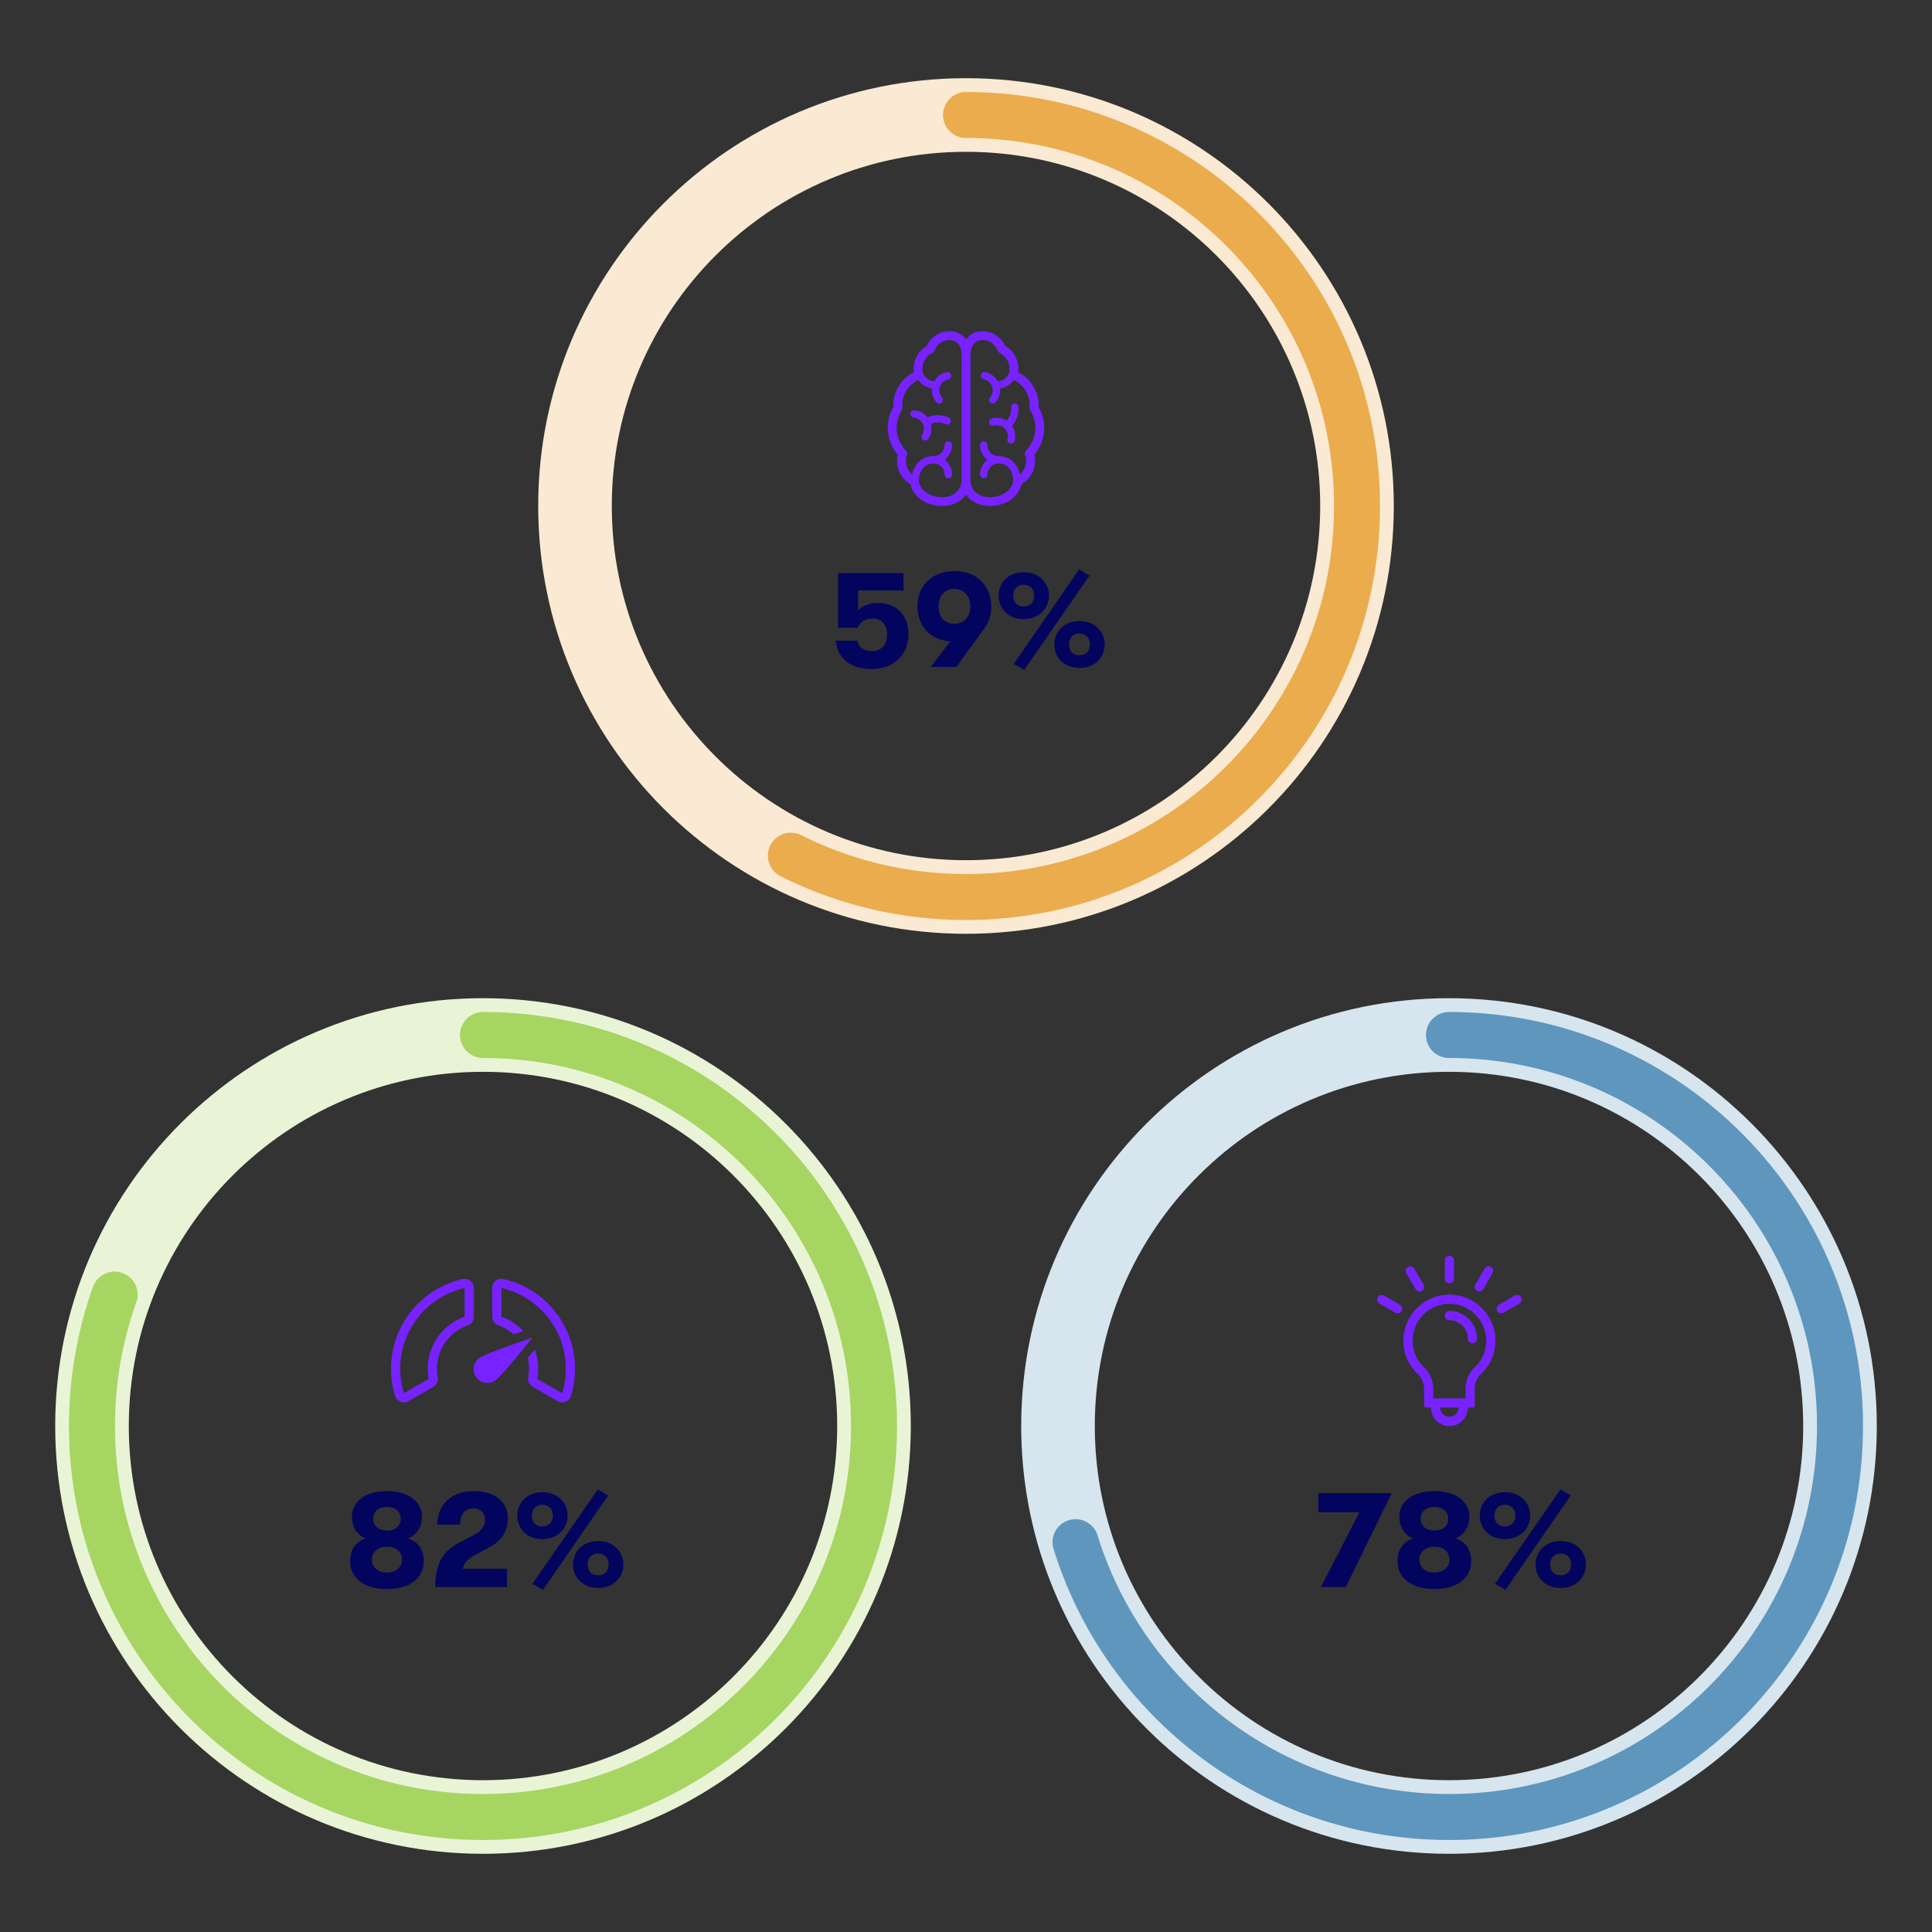 <svg width="420" height="420" viewBox="0 0 420 420" xmlns="http://www.w3.org/2000/svg">
  <rect x="0" y="0" width="420" height="420" fill="#333333" stroke="none"/>
  <g fill="none" fill-rule="evenodd">
    <path d="M0 0h420v420H0z"/>
    <path d="M189.485 145.45c4.95 0 8.01-3.24 8.01-7.59 0-4.02-2.58-6.78-6.6-6.78-1.71 0-3.3.48-4.35 1.62v-4.35h9.87v-3.75h-14.22v11.88h4.26c.6-1.41 1.68-2.01 3.3-2.01 1.92 0 3.09 1.41 3.09 3.48 0 2.19-1.23 3.6-3.36 3.6-1.62 0-2.91-.81-3.06-2.28h-4.71c.27 3.78 3.21 6.18 7.77 6.18zm18.42-.45l6.06-8.37c.99-1.29 1.53-2.94 1.53-4.8 0-4.41-3.06-7.68-8.01-7.68-4.95 0-8.04 3.27-8.04 7.68 0 4.14 2.67 7.23 7.11 7.62l-4.2 5.55h5.55zm-.42-9.39c-2.19 0-3.45-1.59-3.45-3.78 0-2.19 1.26-3.81 3.45-3.81 2.16 0 3.45 1.62 3.45 3.81s-1.29 3.78-3.45 3.78zm15.18 10.02l14.19-20.52-2.25-1.32-14.22 20.52 2.28 1.32zm-.12-11.04c3.45 0 5.49-2.4 5.49-5.1 0-2.7-2.04-5.1-5.49-5.1s-5.46 2.4-5.46 5.1c0 2.7 2.01 5.1 5.46 5.1zm0-2.76c-1.5 0-2.28-1.02-2.28-2.34 0-1.32.78-2.37 2.28-2.37 1.5 0 2.28 1.05 2.28 2.37s-.78 2.34-2.28 2.34zm12.12 13.38c3.45 0 5.49-2.4 5.49-5.1 0-2.7-2.04-5.1-5.49-5.1s-5.46 2.4-5.46 5.1c0 2.7 2.01 5.1 5.46 5.1zm0-2.76c-1.5 0-2.28-1.02-2.28-2.34 0-1.32.78-2.37 2.28-2.37 1.5 0 2.28 1.05 2.28 2.37s-.78 2.34-2.28 2.34z" fill="#03045E" fill-rule="nonzero"/>
    <path d="M213.608 72a5.39 5.39 0 014.91 3.188 5.735 5.735 0 012.821 5.722 8.122 8.122 0 014.453 7.592A8.966 8.966 0 01227 93.004a8.922 8.922 0 01-2.168 5.851 5.762 5.762 0 01-2.747 6.374c-.57 2.755-3.419 4.771-6.872 4.771-2.297 0-4.155-.947-5.213-2.502-1.058 1.555-2.915 2.502-5.212 2.502-3.454 0-6.303-2.016-6.873-4.772a5.781 5.781 0 01-2.91-5.01c0-.462.056-.92.163-1.364a8.923 8.923 0 01-2.168-5.85 8.96 8.96 0 011.209-4.502l-.006-.309a8.123 8.123 0 014.458-7.283 5.736 5.736 0 012.822-5.722A5.39 5.39 0 01206.392 72c1.576 0 2.819.644 3.608 1.791.79-1.147 2.032-1.791 3.608-1.791zm-7.216 1.926a3.46 3.46 0 00-3.17 2.087l-.073.182-.049.113a.965.965 0 01-.319.359l-.105.061a3.834 3.834 0 00-2.138 3.45c0 .336.044.667.128.986l.02.065c.439.942 1.172 1.467 2.388 1.688.229-.42.53-.8.892-1.115.462-.4 1.01-.688 1.599-.845l.267-.062.076-.01.078-.005a.802.802 0 01.261 1.56l-.108.028-.176.042c-.35.095-.674.268-.947.504a2.412 2.412 0 00-.782 2.274c.069.354.217.69.432.979l.113.14a.802.802 0 01-.605 1.327.79.79 0 01-.523-.199l-.079-.08a3.986 3.986 0 01-.966-3.002c-1.338-.285-2.326-.902-2.989-1.87a6.212 6.212 0 00-3.49 5.61l.005.24.017.311c0 .15-.036.292-.097.419l-.052.092a7.048 7.048 0 00-1.075 3.75c0 1.849.709 3.595 1.996 4.919a.957.957 0 01.257.924l-.037.112a3.855 3.855 0 001.153 4.197c.504-2.371 2.148-3.906 4.42-4.002l.23-.005a2.408 2.408 0 002.405-2.405.802.802 0 011.604 0c0 1.31-.632 2.475-1.607 3.207a4.005 4.005 0 011.607 3.206.802.802 0 01-1.604 0 2.408 2.408 0 00-2.406-2.404c-2.243 0-3.116 1.863-3.2 3.709l.03.227c.303 1.913 2.462 3.386 5.015 3.386 2.503 0 4.148-1.42 4.245-3.638l.005-.21V77.373c0-.08-.001-.164-.005-.25l-.014-.268-.028-.278-.043-.286c-.204-1.15-.83-2.365-2.556-2.365zm7.216-.002c-1.726 0-2.352 1.215-2.556 2.365l-.043.286-.028.278-.014.267-.005.251v26.857c0 2.338 1.668 3.848 4.25 3.848 2.554 0 4.712-1.473 5.016-3.386l.03-.227c-.084-1.846-.957-3.71-3.2-3.71a2.408 2.408 0 00-2.406 2.405.802.802 0 01-1.604 0c0-1.31.632-2.475 1.607-3.206a4.004 4.004 0 01-1.607-3.207.802.802 0 011.604 0c0 1.27.99 2.314 2.24 2.4l.165.005c2.39 0 4.129 1.556 4.649 4.007a3.856 3.856 0 001.153-4.197.955.955 0 01.22-1.036 7.015 7.015 0 001.996-4.92 7.042 7.042 0 00-.92-3.488l-.157-.261-.05-.093a.953.953 0 01-.097-.419l.003-.072a6.66 6.66 0 00.018-.478 6.212 6.212 0 00-3.49-5.61c-.662.967-1.65 1.585-2.989 1.87.036.378.02.761-.052 1.137a4.032 4.032 0 01-.745 1.663l-.165.204a.802.802 0 01-1.407-.525c0-.161.048-.31.13-.435l.069-.09a2.412 2.412 0 00-.24-3.397 2.428 2.428 0 00-.946-.502l-.176-.041-.108-.03a.801.801 0 01.26-1.559l.079.005.08.012c.693.138 1.334.45 1.86.904.364.316.665.696.894 1.117 1.215-.222 1.949-.747 2.388-1.688l.02-.066c.084-.32.128-.65.128-.985 0-1.398-.74-2.66-1.945-3.345l-.194-.103a.985.985 0 01-.423-.423l-.049-.113a3.46 3.46 0 00-3.243-2.27zm6.993 13.778c.388 0 .71.278.783.645l.013.103a5.653 5.653 0 01-1.404 4.127c.236.347.418.73.536 1.138.167.587.199 1.2.097 1.794l-.06.29a.801.801 0 01-1.58-.193l.007-.1.02-.094a2.418 2.418 0 00-.666-2.318 2.388 2.388 0 00-1.087-.601 2.43 2.43 0 00-1.037-.02l-.203.05a.802.802 0 01-1.027-.77c0-.324.193-.6.47-.726l.108-.04c.67-.2 1.386-.216 2.07-.052.43.106.837.282 1.205.52.624-.735.971-1.68.964-2.653l-.011-.298c0-.443.359-.802.802-.802zm-21.917 1.48l.057.006c.7.046 1.378.28 1.962.671.351.237.66.53.918.86a5.58 5.58 0 014.355-.065l.298.129a.802.802 0 01-.576 1.49l-.107-.043a4.062 4.062 0 00-3.253-.071 3.997 3.997 0 01-.554 3.266.802.802 0 01-1.388-.794l.058-.101.11-.18a2.4 2.4 0 00.06-2.22 2.423 2.423 0 00-.817-.942 2.427 2.427 0 00-.97-.38l-.21-.025a.802.802 0 01.057-1.601z" fill="#72F"/>
    <path d="M210 17c-51.362 0-93 41.638-93 93s41.638 93 93 93 93-41.638 93-93-41.638-93-93-93zm0 16c42.526 0 77 34.474 77 77s-34.474 77-77 77-77-34.474-77-77 34.474-77 77-77z" fill="#FAEAD3" fill-rule="nonzero"/>
    <path d="M210 20c49.706 0 90 40.294 90 90s-40.294 90-90 90c-14.2 0-27.937-3.295-40.355-9.534a5 5 0 014.49-8.935C185.166 187.074 197.368 190 210 190c44.183 0 80-35.817 80-80s-35.817-80-80-80a5 5 0 010-10z" fill="#EBAC4E" fill-rule="nonzero"/>
    <g fill-rule="nonzero">
      <path d="M292.565 345l9.99-20.4h-15.96v4.14h8.94l-8.37 16.26h5.4zm19.26.45c4.83 0 8.01-2.28 8.01-6.09 0-2.43-1.26-4.23-3.42-4.92 1.77-.66 3.03-2.49 3.03-4.68 0-3.45-3.09-5.61-7.62-5.61-4.56 0-7.62 2.16-7.62 5.61 0 2.19 1.2 4.02 2.97 4.68-2.16.69-3.36 2.49-3.36 4.92 0 3.81 3.15 6.09 8.01 6.09zm0-12.72c-1.77 0-3-1.02-3-2.55 0-1.59 1.17-2.58 3-2.58 1.8 0 3 .99 3 2.58 0 1.53-1.17 2.55-3 2.55zm0 9.12c-1.95 0-3.27-1.11-3.27-2.82 0-1.68 1.38-2.79 3.27-2.79 1.95 0 3.27 1.11 3.27 2.79 0 1.71-1.32 2.82-3.27 2.82zm15.45 3.78l14.19-20.52-2.25-1.32-14.22 20.52 2.28 1.32zm-.12-11.04c3.45 0 5.49-2.4 5.49-5.1 0-2.7-2.04-5.1-5.49-5.1s-5.46 2.4-5.46 5.1c0 2.7 2.01 5.1 5.46 5.1zm0-2.76c-1.5 0-2.28-1.02-2.28-2.34 0-1.32.78-2.37 2.28-2.37 1.5 0 2.28 1.05 2.28 2.37s-.78 2.34-2.28 2.34zm12.12 13.38c3.45 0 5.49-2.4 5.49-5.1 0-2.7-2.04-5.1-5.49-5.1s-5.46 2.4-5.46 5.1c0 2.7 2.01 5.1 5.46 5.1zm0-2.76c-1.5 0-2.28-1.02-2.28-2.34 0-1.32.78-2.37 2.28-2.37 1.5 0 2.28 1.05 2.28 2.37s-.78 2.34-2.28 2.34z" fill="#03045E"/>
      <path d="M315 217c-51.362 0-93 41.638-93 93s41.638 93 93 93 93-41.638 93-93-41.638-93-93-93zm0 16c42.526 0 77 34.474 77 77s-34.474 77-77 77-77-34.474-77-77 34.474-77 77-77z" fill="#D7E5EF"/>
      <path d="M315 220c49.706 0 90 40.294 90 90s-40.294 90-90 90c-39.694 0-74.357-25.928-85.959-63.256a5 5 0 019.55-2.968C248.9 366.95 279.716 390 315 390c44.183 0 80-35.817 80-80s-35.817-80-80-80a5 5 0 010-10z" fill="#5E96BD"/>
      <path d="M315.089 281.444c5.52.006 9.993 4.48 10 10a9.903 9.903 0 01-2.824 6.953l-.23.229a4.576 4.576 0 00-1.438 3.052l-.008.25v3.572a.5.5 0 01-.41.492l-.09.008h-1a4 4 0 01-7.996.2l-.005-.2h-1a.5.5 0 01-.491-.41l-.008-.09v-3.572a4.576 4.576 0 00-1.269-3.126l-.177-.176a9.902 9.902 0 01-3.055-7.182c.007-5.52 4.48-9.994 10-10zm2 24.556h-4a2 2 0 003.994.15l.005-.15zm-2-22.556l-.247.004a8.013 8.013 0 00-7.754 8.002 7.896 7.896 0 002.206 5.501l.217.216a6.58 6.58 0 012.07 4.475l.008.286V304h7v-2.088a6.57 6.57 0 011.851-4.524l.211-.207a7.904 7.904 0 002.438-5.735 8.012 8.012 0 00-7.754-7.998l-.247-.004zm0 1.556a6 6 0 016 6 1 1 0 11-2 0 4 4 0 00-4-4 1 1 0 010-2zm15.588-3a1 1 0 01-.366 1.366l-3.464 2a1 1 0 01-1-1.732l3.464-2a1 1 0 011.366.366zm-29.811-.366l3.464 2a1 1 0 01-1 1.732l-3.464-2a1 1 0 011-1.732zm23.222-6.222a1 1 0 01.366 1.366l-2 3.464a1 1 0 11-1.732-1l2-3.464a1 1 0 011.366-.366zm-16.634.366l2 3.464a1 1 0 11-1.732 1l-2-3.464a1 1 0 111.732-1zm7.634-2.778a1 1 0 011 1v4a1 1 0 11-2 0v-4a1 1 0 011-1z" fill="#72F"/>
      <g>
        <path d="M105 217c-51.362 0-93 41.638-93 93s41.638 93 93 93 93-41.638 93-93-41.638-93-93-93zm0 16c42.526 0 77 34.474 77 77s-34.474 77-77 77-77-34.474-77-77 34.474-77 77-77z" fill="#E9F4D7"/>
        <path d="M105 220c49.706 0 90 40.294 90 90s-40.294 90-90 90-90-40.294-90-90c0-10.411 1.77-20.588 5.194-30.2a5 5 0 119.42 3.355C26.573 291.694 25 300.735 25 310c0 44.183 35.817 80 80 80s80-35.817 80-80-35.817-80-80-80a5 5 0 010-10z" fill="#A6D561"/>
        <path d="M84.125 345.45c4.83 0 8.01-2.28 8.01-6.09 0-2.43-1.26-4.23-3.42-4.92 1.77-.66 3.03-2.49 3.03-4.68 0-3.45-3.09-5.61-7.62-5.61-4.56 0-7.62 2.16-7.62 5.61 0 2.19 1.2 4.02 2.97 4.68-2.16.69-3.36 2.49-3.36 4.92 0 3.81 3.15 6.09 8.01 6.09zm0-12.72c-1.77 0-3-1.02-3-2.55 0-1.59 1.17-2.58 3-2.58 1.8 0 3 .99 3 2.58 0 1.53-1.17 2.55-3 2.55zm0 9.12c-1.95 0-3.27-1.11-3.27-2.82 0-1.68 1.38-2.79 3.27-2.79 1.95 0 3.27 1.11 3.27 2.79 0 1.71-1.32 2.82-3.27 2.82zm26.1 3.15v-3.96h-9.63c.39-1.41.99-2.07 2.73-3.03l3.03-1.62c2.64-1.38 4.05-3.57 4.05-6.21 0-3.75-2.79-6.03-7.47-6.03-4.74 0-7.86 2.88-7.86 7.29h4.95c0-2.28 1.05-3.54 2.94-3.54 1.47 0 2.46.99 2.46 2.46 0 1.38-.75 2.46-2.25 3.24l-3.27 1.71c-3.75 1.95-5.28 4.77-5.28 9.69h15.6zm7.8.63l14.19-20.52-2.25-1.32-14.22 20.52 2.28 1.32zm-.12-11.04c3.45 0 5.49-2.4 5.49-5.1 0-2.7-2.04-5.1-5.49-5.1s-5.46 2.4-5.46 5.1c0 2.7 2.01 5.1 5.46 5.1zm0-2.76c-1.5 0-2.28-1.02-2.28-2.34 0-1.32.78-2.37 2.28-2.37 1.5 0 2.28 1.05 2.28 2.37s-.78 2.34-2.28 2.34zm12.12 13.38c3.45 0 5.49-2.4 5.49-5.1 0-2.7-2.04-5.1-5.49-5.1s-5.46 2.4-5.46 5.1c0 2.7 2.01 5.1 5.46 5.1zm0-2.76c-1.5 0-2.28-1.02-2.28-2.34 0-1.32.78-2.37 2.28-2.37 1.5 0 2.28 1.05 2.28 2.37s-.78 2.34-2.28 2.34z" fill="#03045E"/>
        <path d="M100.558 278.05a2 2 0 012.437 1.804l.005.147v6.237a2 2 0 01-1.333 1.885 10.004 10.004 0 00-6.5 11.262 2 2 0 01-.825 2.005l-.142.09-5.403 3.12a2 2 0 01-2.911-1.142 19.995 19.995 0 01-.886-5.903c0-9.389 6.52-17.454 15.558-19.505zm8.885 0c9.038 2.052 15.557 10.117 15.557 19.505 0 2.022-.3 4.005-.886 5.902a2 2 0 01-2.776 1.214l-.135-.071-5.403-3.12a2 2 0 01-.967-2.095 10.068 10.068 0 00-.106-4.163l1.52-1.86a12.098 12.098 0 01.624 5.957l-.071.43 5.403 3.118c.518-1.679.797-3.463.797-5.312 0-8.444-5.814-15.53-13.657-17.473l-.342-.08v6.236c1.81.64 3.42 1.7 4.712 3.066l.046.05-1.159.4-.949.333a9.994 9.994 0 00-3.317-1.963 2 2 0 01-1.327-1.728l-.006-.158v-6.237a2 2 0 012.442-1.95zM101 280c-8.016 1.82-14 8.988-14 17.555 0 1.665.226 3.276.649 4.806l.148.507 5.403-3.12c-.131-.71-.2-1.444-.2-2.193 0-5.118 3.204-9.488 7.716-11.213l.284-.104V280zm14.76 10.781l-1.133 1.403-1.547 1.894-1.364 1.64-.613.725-.92 1.068-.49.556-.583.644-.384.409-.337.345-.2.195-.261.24-.149.125-.128.097a3 3 0 01-3.441-4.915l.134-.088.08-.047.185-.102.218-.11.252-.122.44-.199.515-.22.59-.243.666-.263 1.277-.487 1.171-.433 1.652-.594 1.861-.654 2.51-.864z" fill="#72F"/>
      </g>
    </g>
  </g>
</svg>